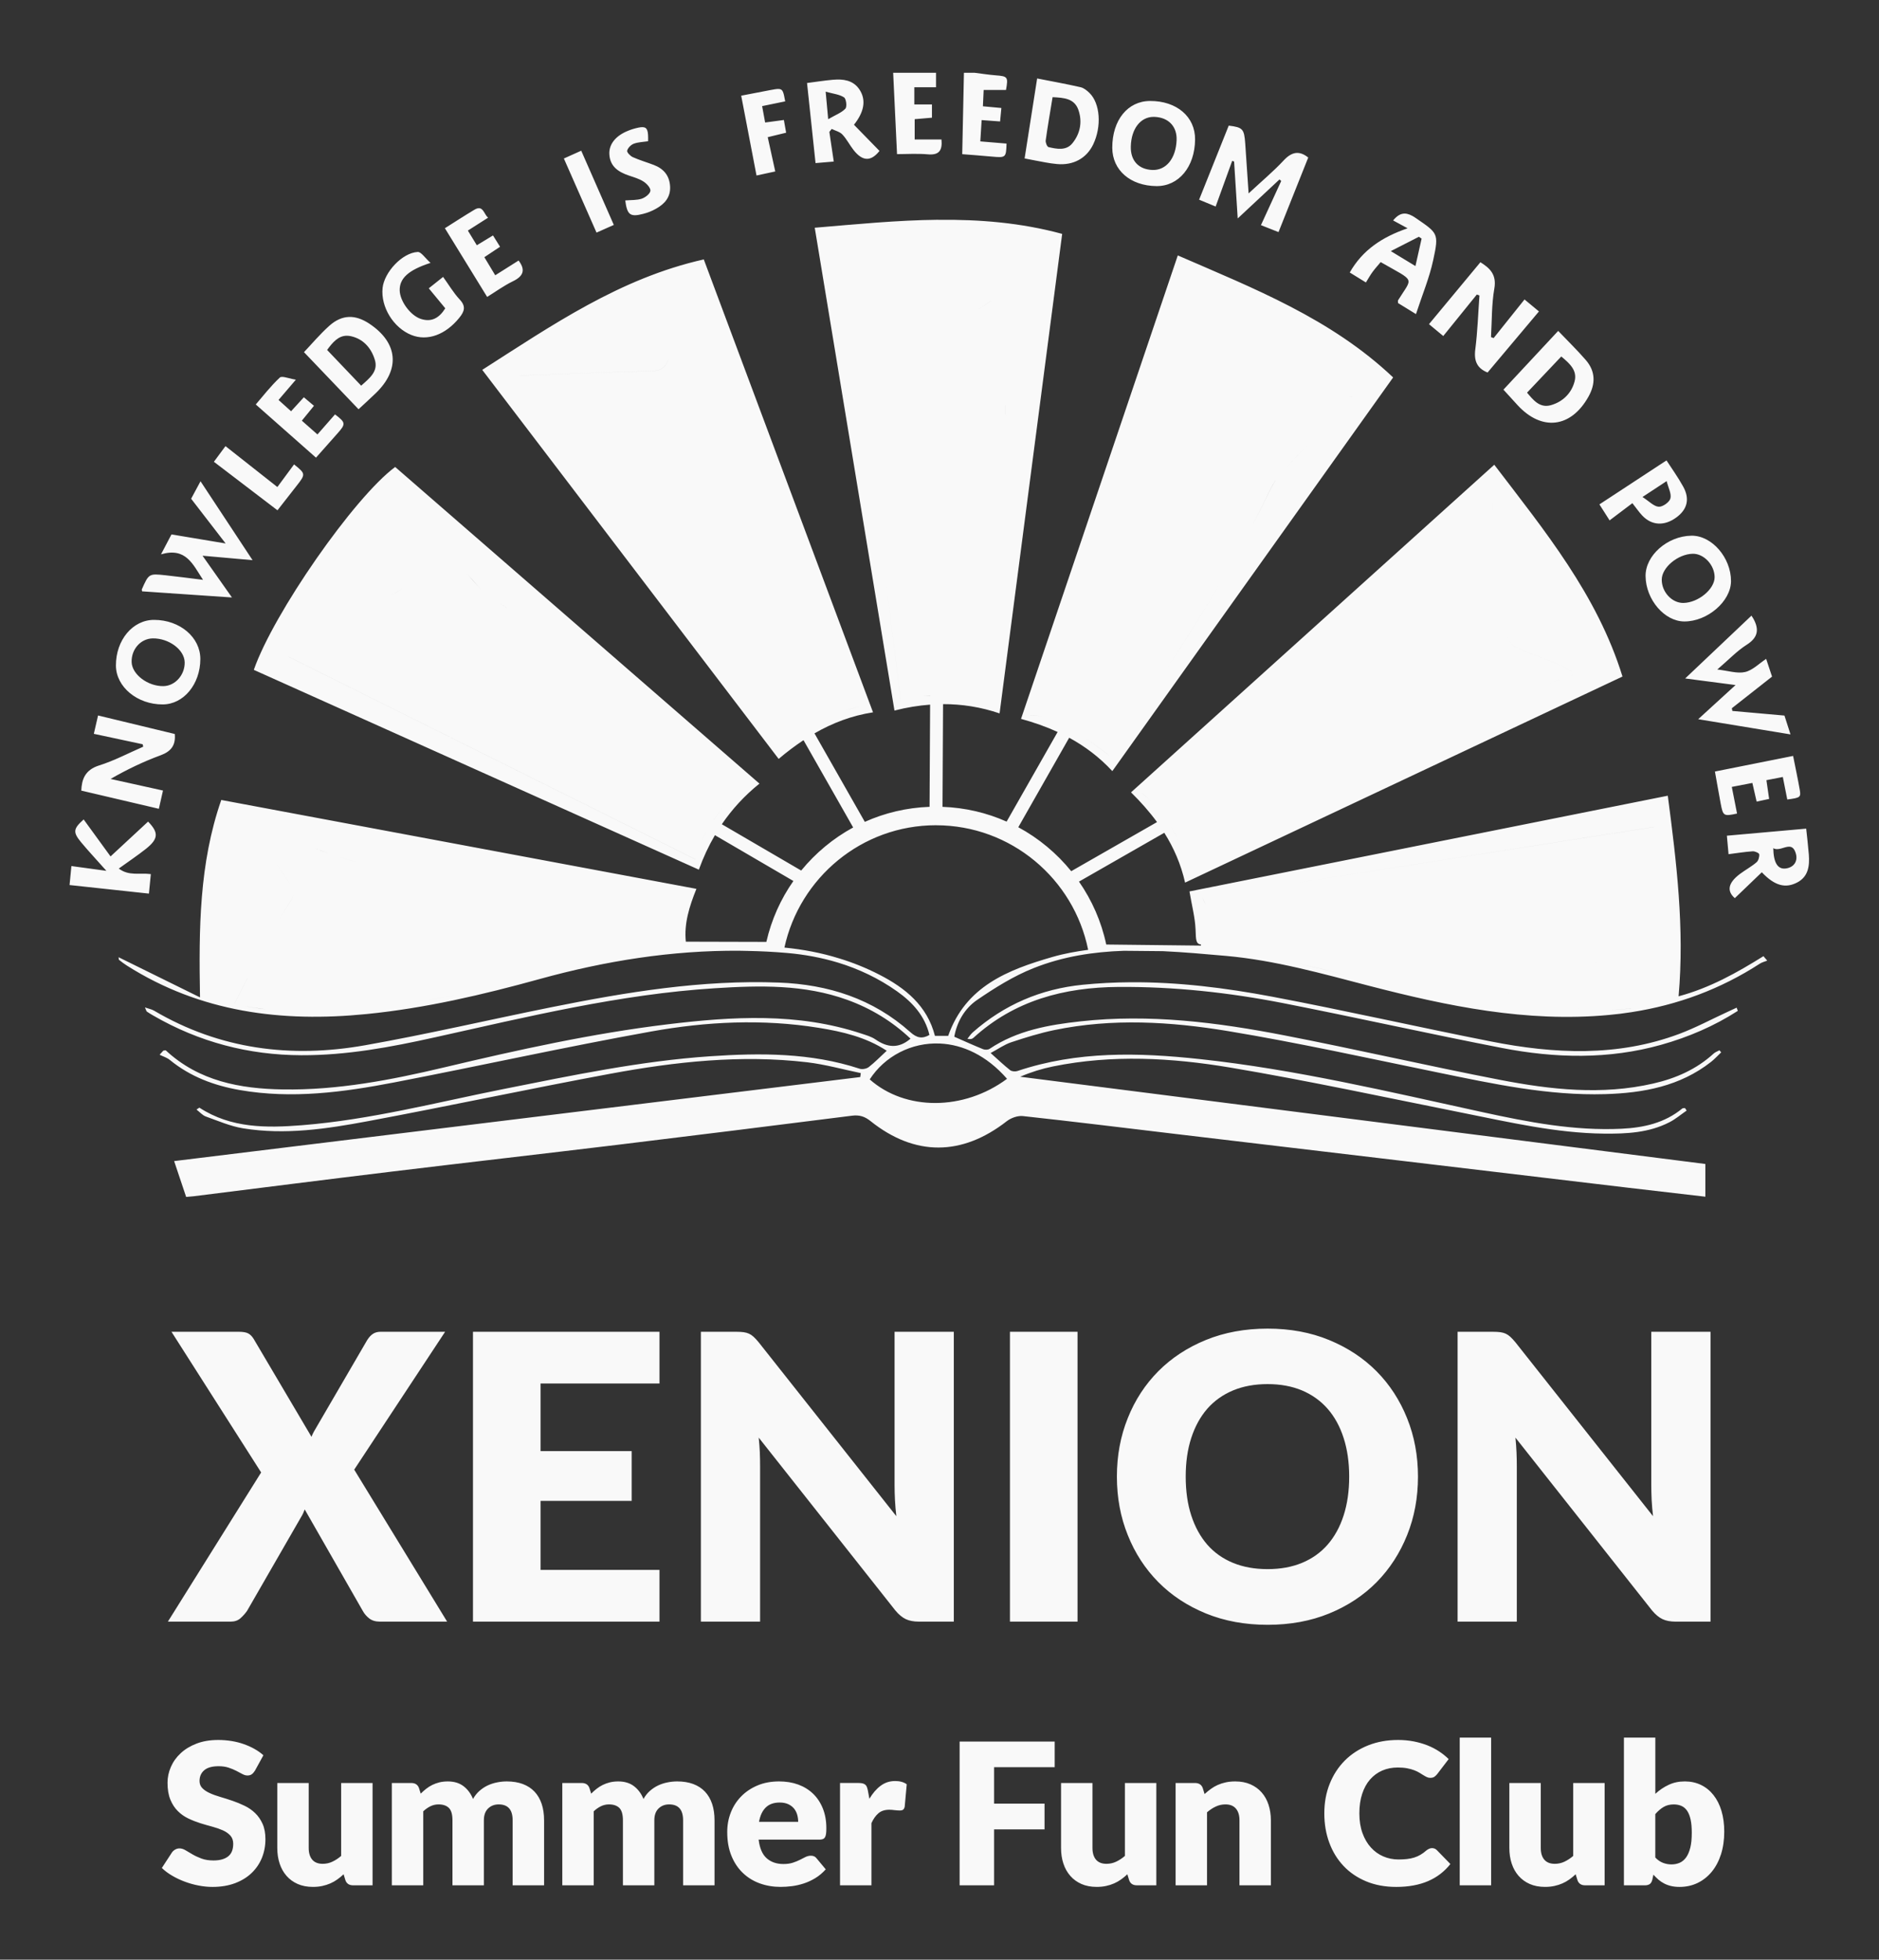 <?xml version="1.0" encoding="UTF-8" standalone="no"?>
<!-- Created with Inkscape (http://www.inkscape.org/) -->

<svg
   width="87.363mm"
   height="91.086mm"
   viewBox="0 0 87.363 91.086"
   version="1.1"
   id="svg1"
   inkscape:version="1.3.2 (091e20e, 2023-11-25)"
   sodipodi:docname="logo_white_summer_fun_club.svg"
   xmlns:inkscape="http://www.inkscape.org/namespaces/inkscape"
   xmlns:sodipodi="http://sodipodi.sourceforge.net/DTD/sodipodi-0.dtd"
   xmlns="http://www.w3.org/2000/svg"
   xmlns:svg="http://www.w3.org/2000/svg">
  <rect x="0" y="0" width="87.363" height="91.086" fill="#333333" stroke="none"/>
  <sodipodi:namedview
     id="namedview1"
     pagecolor="#ffffff"
     bordercolor="#000000"
     borderopacity="0.25"
     inkscape:showpageshadow="2"
     inkscape:pageopacity="0.0"
     inkscape:pagecheckerboard="0"
     inkscape:deskcolor="#d1d1d1"
     inkscape:document-units="mm"
     inkscape:zoom="0.72248176"
     inkscape:cx="181.31946"
     inkscape:cy="399.31804"
     inkscape:window-width="1920"
     inkscape:window-height="1008"
     inkscape:window-x="0"
     inkscape:window-y="0"
     inkscape:window-maximized="1"
     inkscape:current-layer="layer1" />
  <defs
     id="defs1">
    <clipPath
       clipPathUnits="userSpaceOnUse"
       id="clipPath4737">
      <path
         d="M 0,595.276 H 841.89 V 0 H 0 Z"
         transform="translate(-546.584,-165.338)"
         id="path4737" />
    </clipPath>
    <clipPath
       clipPathUnits="userSpaceOnUse"
       id="clipPath4739">
      <path
         d="M 0,595.276 H 841.89 V 0 H 0 Z"
         transform="translate(-547.115,-168.375)"
         id="path4739" />
    </clipPath>
    <clipPath
       clipPathUnits="userSpaceOnUse"
       id="clipPath4741">
      <path
         d="M 0,595.276 H 841.89 V 0 H 0 Z"
         transform="translate(-546.526,-171.226)"
         id="path4741" />
    </clipPath>
    <clipPath
       clipPathUnits="userSpaceOnUse"
       id="clipPath4743">
      <path
         d="M 0,595.276 H 841.89 V 0 H 0 Z"
         transform="translate(-545.717,-161.959)"
         id="path4743" />
    </clipPath>
    <clipPath
       clipPathUnits="userSpaceOnUse"
       id="clipPath4745">
      <path
         d="M 0,595.276 H 841.89 V 0 H 0 Z"
         transform="translate(-544.686,-159.978)"
         id="path4745" />
    </clipPath>
    <clipPath
       clipPathUnits="userSpaceOnUse"
       id="clipPath4747">
      <path
         d="M 0,595.276 H 841.89 V 0 H 0 Z"
         transform="translate(-542.638,-175.562)"
         id="path4747" />
    </clipPath>
    <clipPath
       clipPathUnits="userSpaceOnUse"
       id="clipPath4749">
      <path
         d="M 0,595.276 H 841.89 V 0 H 0 Z"
         transform="translate(-511.291,-157.215)"
         id="path4749" />
    </clipPath>
    <clipPath
       clipPathUnits="userSpaceOnUse"
       id="clipPath4751">
      <path
         d="M 0,595.276 H 841.89 V 0 H 0 Z"
         transform="translate(-542.133,-179.585)"
         id="path4751" />
    </clipPath>
    <clipPath
       clipPathUnits="userSpaceOnUse"
       id="clipPath4753">
      <path
         d="M 0,595.276 H 841.89 V 0 H 0 Z"
         transform="translate(-533.777,-160.325)"
         id="path4753" />
    </clipPath>
    <clipPath
       clipPathUnits="userSpaceOnUse"
       id="clipPath4755">
      <path
         d="M 0,595.276 H 841.89 V 0 H 0 Z"
         transform="translate(-538.444,-184.105)"
         id="path4755" />
    </clipPath>
    <clipPath
       clipPathUnits="userSpaceOnUse"
       id="clipPath4757">
      <path
         d="M 0,595.276 H 841.89 V 0 H 0 Z"
         transform="translate(-538.6,-159.927)"
         id="path4757" />
    </clipPath>
    <clipPath
       clipPathUnits="userSpaceOnUse"
       id="clipPath4759">
      <path
         d="M 0,595.276 H 841.89 V 0 H 0 Z"
         transform="translate(-538.35,-172.925)"
         id="path4759" />
    </clipPath>
    <clipPath
       clipPathUnits="userSpaceOnUse"
       id="clipPath4761">
      <path
         d="M 0,595.276 H 841.89 V 0 H 0 Z"
         transform="translate(-538.343,-172.764)"
         id="path4761" />
    </clipPath>
    <clipPath
       clipPathUnits="userSpaceOnUse"
       id="clipPath4763">
      <path
         d="M 0,595.276 H 841.89 V 0 H 0 Z"
         transform="translate(-536.513,-187.251)"
         id="path4763" />
    </clipPath>
    <clipPath
       clipPathUnits="userSpaceOnUse"
       id="clipPath4765">
      <path
         d="M 0,595.276 H 841.89 V 0 H 0 Z"
         transform="translate(-532.551,-189.594)"
         id="path4765" />
    </clipPath>
    <clipPath
       clipPathUnits="userSpaceOnUse"
       id="clipPath4767">
      <path
         d="M 0,595.276 H 841.89 V 0 H 0 Z"
         transform="translate(-529.869,-183.519)"
         id="path4767" />
    </clipPath>
    <clipPath
       clipPathUnits="userSpaceOnUse"
       id="clipPath4769">
      <path
         d="M 0,595.276 H 841.89 V 0 H 0 Z"
         transform="translate(-527.233,-192.605)"
         id="path4769" />
    </clipPath>
    <clipPath
       clipPathUnits="userSpaceOnUse"
       id="clipPath4771">
      <path
         d="M 0,595.276 H 841.89 V 0 H 0 Z"
         transform="translate(-529.389,-182.899)"
         id="path4771" />
    </clipPath>
    <clipPath
       clipPathUnits="userSpaceOnUse"
       id="clipPath4773">
      <path
         d="M 0,595.276 H 841.89 V 0 H 0 Z"
         transform="translate(-524.417,-163.401)"
         id="path4773" />
    </clipPath>
    <clipPath
       clipPathUnits="userSpaceOnUse"
       id="clipPath4775">
      <path
         d="M 0,595.276 H 841.89 V 0 H 0 Z"
         transform="translate(-523.11,-193.381)"
         id="path4775" />
    </clipPath>
    <clipPath
       clipPathUnits="userSpaceOnUse"
       id="clipPath4777">
      <path
         d="M 0,595.276 H 841.89 V 0 H 0 Z"
         transform="translate(-519.098,-193.27)"
         id="path4777" />
    </clipPath>
    <clipPath
       clipPathUnits="userSpaceOnUse"
       id="clipPath4779">
      <path
         d="M 0,595.276 H 841.89 V 0 H 0 Z"
         transform="translate(-517.536,-188.262)"
         id="path4779" />
    </clipPath>
    <clipPath
       clipPathUnits="userSpaceOnUse"
       id="clipPath4781">
      <path
         d="M 0,595.276 H 841.89 V 0 H 0 Z"
         transform="translate(-517.634,-188.2)"
         id="path4781" />
    </clipPath>
    <clipPath
       clipPathUnits="userSpaceOnUse"
       id="clipPath4783">
      <path
         d="M 0,595.276 H 841.89 V 0 H 0 Z"
         transform="translate(-516.143,-195.881)"
         id="path4783" />
    </clipPath>
    <clipPath
       clipPathUnits="userSpaceOnUse"
       id="clipPath4785">
      <path
         d="M 0,595.276 H 841.89 V 0 H 0 Z"
         transform="translate(-514.054,-193.411)"
         id="path4785" />
    </clipPath>
    <clipPath
       clipPathUnits="userSpaceOnUse"
       id="clipPath4787">
      <path
         d="M 0,595.276 H 841.89 V 0 H 0 Z"
         transform="translate(-510.351,-194.599)"
         id="path4787" />
    </clipPath>
    <clipPath
       clipPathUnits="userSpaceOnUse"
       id="clipPath4789">
      <path
         d="M 0,595.276 H 841.89 V 0 H 0 Z"
         transform="translate(-503.789,-162.484)"
         id="path4789" />
    </clipPath>
    <clipPath
       clipPathUnits="userSpaceOnUse"
       id="clipPath4791">
      <path
         d="M 0,595.276 H 841.89 V 0 H 0 Z"
         transform="translate(-507.853,-169.964)"
         id="path4791" />
    </clipPath>
    <clipPath
       clipPathUnits="userSpaceOnUse"
       id="clipPath4793">
      <path
         d="M 0,595.276 H 841.89 V 0 H 0 Z"
         transform="translate(-510.882,-171.57)"
         id="path4793" />
    </clipPath>
    <clipPath
       clipPathUnits="userSpaceOnUse"
       id="clipPath4795">
      <path
         d="M 0,595.276 H 841.89 V 0 H 0 Z"
         transform="translate(-507.983,-194.163)"
         id="path4795" />
    </clipPath>
    <clipPath
       clipPathUnits="userSpaceOnUse"
       id="clipPath4797">
      <path
         d="M 0,595.276 H 841.89 V 0 H 0 Z"
         transform="translate(-506.393,-168.555)"
         id="path4797" />
    </clipPath>
    <clipPath
       clipPathUnits="userSpaceOnUse"
       id="clipPath4799">
      <path
         d="M 0,595.276 H 841.89 V 0 H 0 Z"
         transform="translate(-506.414,-168.513)"
         id="path4799" />
    </clipPath>
    <clipPath
       clipPathUnits="userSpaceOnUse"
       id="clipPath4801">
      <path
         d="M 0,595.276 H 841.89 V 0 H 0 Z"
         transform="translate(-504.072,-164.175)"
         id="path4801" />
    </clipPath>
    <clipPath
       clipPathUnits="userSpaceOnUse"
       id="clipPath4803">
      <path
         d="M 0,595.276 H 841.89 V 0 H 0 Z"
         transform="translate(-503.599,-191.601)"
         id="path4803" />
    </clipPath>
    <clipPath
       clipPathUnits="userSpaceOnUse"
       id="clipPath4805">
      <path
         d="M 0,595.276 H 841.89 V 0 H 0 Z"
         transform="translate(-501.431,-190.123)"
         id="path4805" />
    </clipPath>
    <clipPath
       clipPathUnits="userSpaceOnUse"
       id="clipPath4807">
      <path
         d="M 0,595.276 H 841.89 V 0 H 0 Z"
         transform="translate(-497.763,-188.752)"
         id="path4807" />
    </clipPath>
    <clipPath
       clipPathUnits="userSpaceOnUse"
       id="clipPath4809">
      <path
         d="M 0,595.276 H 841.89 V 0 H 0 Z"
         transform="translate(-495.497,-187.248)"
         id="path4809" />
    </clipPath>
    <clipPath
       clipPathUnits="userSpaceOnUse"
       id="clipPath4811">
      <path
         d="M 0,595.276 H 841.89 V 0 H 0 Z"
         transform="translate(-491.7,-183.93)"
         id="path4811" />
    </clipPath>
    <clipPath
       clipPathUnits="userSpaceOnUse"
       id="clipPath4813">
      <path
         d="M 0,595.276 H 841.89 V 0 H 0 Z"
         transform="translate(-490.693,-182.825)"
         id="path4813" />
    </clipPath>
    <clipPath
       clipPathUnits="userSpaceOnUse"
       id="clipPath4815">
      <path
         d="M 0,595.276 H 841.89 V 0 H 0 Z"
         transform="translate(-489.116,-180.9)"
         id="path4815" />
    </clipPath>
    <clipPath
       clipPathUnits="userSpaceOnUse"
       id="clipPath4817">
      <path
         d="M 0,595.276 H 841.89 V 0 H 0 Z"
         transform="translate(-487.516,-177.21)"
         id="path4817" />
    </clipPath>
    <clipPath
       clipPathUnits="userSpaceOnUse"
       id="clipPath4819">
      <path
         d="M 0,595.276 H 841.89 V 0 H 0 Z"
         transform="translate(-484.091,-172.36)"
         id="path4819" />
    </clipPath>
    <clipPath
       clipPathUnits="userSpaceOnUse"
       id="clipPath4821">
      <path
         d="M 0,595.276 H 841.89 V 0 H 0 Z"
         transform="translate(-484.52,-170.517)"
         id="path4821" />
    </clipPath>
    <clipPath
       clipPathUnits="userSpaceOnUse"
       id="clipPath4823">
      <path
         d="M 0,595.276 H 841.89 V 0 H 0 Z"
         transform="translate(-483.493,-167.143)"
         id="path4823" />
    </clipPath>
    <clipPath
       clipPathUnits="userSpaceOnUse"
       id="clipPath4825">
      <path
         d="M 0,595.276 H 841.89 V 0 H 0 Z"
         transform="translate(-495.012,-136.335)"
         id="path4825" />
    </clipPath>
    <clipPath
       clipPathUnits="userSpaceOnUse"
       id="clipPath4827">
      <path
         d="M 0,595.276 H 841.89 V 0 H 0 Z"
         transform="translate(-498.612,-145.504)"
         id="path4827" />
    </clipPath>
    <clipPath
       clipPathUnits="userSpaceOnUse"
       id="clipPath4829">
      <path
         d="M 0,595.276 H 841.89 V 0 H 0 Z"
         transform="translate(-514.53,-147.496)"
         id="path4829" />
    </clipPath>
    <clipPath
       clipPathUnits="userSpaceOnUse"
       id="clipPath4831">
      <path
         d="M 0,595.276 H 841.89 V 0 H 0 Z"
         id="path4831" />
    </clipPath>
    <clipPath
       clipPathUnits="userSpaceOnUse"
       id="clipPath4833">
      <path
         d="M 0,595.276 H 841.89 V 0 H 0 Z"
         transform="translate(-529.76,-141.919)"
         id="path4833" />
    </clipPath>
    <clipPath
       clipPathUnits="userSpaceOnUse"
       id="clipPath4835">
      <path
         d="M 0,595.276 H 841.89 V 0 H 0 Z"
         transform="translate(-543.679,-147.496)"
         id="path4835" />
    </clipPath>
    <clipPath
       clipPathUnits="userSpaceOnUse"
       id="clipPath4837">
      <path
         d="M 0,595.276 H 841.89 V 0 H 0 Z"
         transform="translate(-487.607,-130.591)"
         id="path4837" />
    </clipPath>
    <clipPath
       clipPathUnits="userSpaceOnUse"
       id="clipPath4839">
      <path
         d="M 0,595.276 H 841.89 V 0 H 0 Z"
         transform="translate(-492.14,-130.12)"
         id="path4839" />
    </clipPath>
    <clipPath
       clipPathUnits="userSpaceOnUse"
       id="clipPath4841">
      <path
         d="M 0,595.276 H 841.89 V 0 H 0 Z"
         transform="translate(-492.883,-126.179)"
         id="path4841" />
    </clipPath>
    <clipPath
       clipPathUnits="userSpaceOnUse"
       id="clipPath4843">
      <path
         d="M 0,595.276 H 841.89 V 0 H 0 Z"
         transform="translate(-499.449,-126.179)"
         id="path4843" />
    </clipPath>
    <clipPath
       clipPathUnits="userSpaceOnUse"
       id="clipPath4845">
      <path
         d="M 0,595.276 H 841.89 V 0 H 0 Z"
         transform="translate(-508.535,-128.623)"
         id="path4845" />
    </clipPath>
    <clipPath
       clipPathUnits="userSpaceOnUse"
       id="clipPath4847">
      <path
         d="M 0,595.276 H 841.89 V 0 H 0 Z"
         transform="translate(-511.279,-129.512)"
         id="path4847" />
    </clipPath>
    <clipPath
       clipPathUnits="userSpaceOnUse"
       id="clipPath4849">
      <path
         d="M 0,595.276 H 841.89 V 0 H 0 Z"
         transform="translate(-516.081,-130.728)"
         id="path4849" />
    </clipPath>
    <clipPath
       clipPathUnits="userSpaceOnUse"
       id="clipPath4851">
      <path
         d="M 0,595.276 H 841.89 V 0 H 0 Z"
         transform="translate(-522.332,-130.12)"
         id="path4851" />
    </clipPath>
    <clipPath
       clipPathUnits="userSpaceOnUse"
       id="clipPath4853">
      <path
         d="M 0,595.276 H 841.89 V 0 H 0 Z"
         transform="translate(-524.19,-129.695)"
         id="path4853" />
    </clipPath>
    <clipPath
       clipPathUnits="userSpaceOnUse"
       id="clipPath4855">
      <path
         d="M 0,595.276 H 841.89 V 0 H 0 Z"
         transform="translate(-532.952,-127.612)"
         id="path4855" />
    </clipPath>
    <clipPath
       clipPathUnits="userSpaceOnUse"
       id="clipPath4857">
      <path
         d="M 0,595.276 H 841.89 V 0 H 0 Z"
         id="path4857" />
    </clipPath>
    <clipPath
       clipPathUnits="userSpaceOnUse"
       id="clipPath4859">
      <path
         d="M 0,595.276 H 841.89 V 0 H 0 Z"
         transform="translate(-539.6,-130.12)"
         id="path4859" />
    </clipPath>
    <clipPath
       clipPathUnits="userSpaceOnUse"
       id="clipPath4861">
      <path
         d="M 0,595.276 H 841.89 V 0 H 0 Z"
         transform="translate(-541.553,-127.251)"
         id="path4861" />
    </clipPath>
    <clipPath
       clipPathUnits="userSpaceOnUse"
       id="clipPath4863">
      <path
         d="M 0,595.276 H 841.89 V 0 H 0 Z"
         transform="translate(-503.243,-162.521)"
         id="path4863" />
    </clipPath>
  </defs>
  <g
     inkscape:label="Layer 1"
     inkscape:groupmode="layer"
     id="layer1"
     transform="translate(-57.019,-42.919)">
    <path
       id="path4736"
       clip-path="url(#clipPath4737)"
       style="fill:#f9f9f9;fill-opacity:1;fill-rule:nonzero;stroke:none"
       d="m -31.664,30.641 c -0.021,-1.035 -0.043,-2.07 -0.066,-3.134 0.331,-0.026 0.741,-0.056 1.15,-0.094 0.529,-0.047 0.54,-0.038 0.557,0.502 -0.324,0.027 -0.647,0.054 -1.01,0.084 0.019,0.288 0.034,0.54 0.051,0.82 0.259,-0.02 0.472,-0.035 0.711,-0.052 0.018,0.186 0.032,0.344 0.049,0.518 -0.25,0.023 -0.464,0.043 -0.711,0.066 0.011,0.233 0.019,0.429 0.029,0.628 h 0.86 c 0.091,0.5 0.068,0.529 -0.396,0.564 -0.271,0.021 -0.54,0.065 -0.811,0.098 z m -2.726,-3.24e-4 c 0.049,-1.036 0.098,-2.072 0.149,-3.132 0.369,0 0.78,0.028 1.188,-0.008 0.434,-0.039 0.565,0.153 0.524,0.572 h -1.032 v 0.782 c 0.229,0.02 0.443,0.038 0.665,0.057 v 0.51 h -0.679 v 0.662 h 0.836 v 0.557 z m 5.546,-0.218 c -0.167,-1.067 -0.323,-2.054 -0.483,-3.08 0.236,-0.045 0.518,-0.102 0.802,-0.153 0.148,-0.027 0.298,-0.05 0.449,-0.063 0.626,-0.057 1.134,0.221 1.391,0.755 0.331,0.691 0.272,1.578 -0.144,1.984 -0.096,0.093 -0.217,0.192 -0.341,0.22 -0.567,0.129 -1.139,0.232 -1.674,0.337 z m -7.709,-0.041 c -0.053,-0.001 -0.106,-0.004 -0.16,-0.009 -0.339,-0.03 -0.677,-0.085 -0.995,-0.125 0.112,-1.051 0.217,-2.043 0.328,-3.084 0.225,0.019 0.474,0.04 0.702,0.059 -0.063,0.418 -0.116,0.78 -0.17,1.142 0.03,0.038 0.06,0.077 0.091,0.114 0.139,-0.069 0.31,-0.107 0.41,-0.213 0.168,-0.178 0.28,-0.407 0.433,-0.601 0.353,-0.449 0.676,-0.438 0.997,-0.032 -0.334,0.342 -0.662,0.679 -0.983,1.007 0.384,0.483 0.459,0.911 0.256,1.283 -0.206,0.374 -0.541,0.466 -0.909,0.459 z m -2.249,-0.363 c -0.076,0.003 -0.182,-0.017 -0.336,-0.046 -0.375,-0.07 -0.75,-0.144 -1.106,-0.213 0.202,-1.047 0.393,-2.047 0.59,-3.074 0.232,0.05 0.494,0.106 0.722,0.156 -0.101,0.454 -0.192,0.876 -0.29,1.32 0.261,0.063 0.468,0.114 0.709,0.172 -0.03,0.169 -0.057,0.322 -0.087,0.49 -0.263,-0.035 -0.484,-0.065 -0.722,-0.097 -0.042,0.232 -0.076,0.416 -0.116,0.631 0.315,0.064 0.603,0.124 0.889,0.183 -0.066,0.36 -0.087,0.472 -0.253,0.478 z m 1.812,-0.105 c 0.289,-0.081 0.53,-0.103 0.707,-0.219 0.085,-0.056 0.121,-0.36 0.052,-0.435 -0.146,-0.157 -0.374,-0.238 -0.662,-0.406 -0.039,0.424 -0.062,0.677 -0.097,1.06 z m 8.741,-0.211 c 0.436,-0.022 0.84,-0.047 0.994,-0.491 0.159,-0.456 0.072,-0.91 -0.229,-1.282 -0.238,-0.296 -0.599,-0.226 -0.921,-0.15 -0.056,0.013 -0.121,0.175 -0.109,0.259 0.075,0.542 0.17,1.081 0.265,1.664 z m 3.758,-0.147 c -0.866,-0.001 -1.461,-0.739 -1.459,-1.803 0.004,-0.864 0.698,-1.465 1.704,-1.475 0.856,-0.007 1.476,0.74 1.486,1.792 0.009,0.876 -0.704,1.489 -1.731,1.486 z m 0.123,-0.612 c 0.016,2.48e-4 0.032,3.9e-5 0.049,-6.49e-4 0.539,-0.022 0.87,-0.374 0.847,-0.902 -0.031,-0.701 -0.401,-1.157 -0.926,-1.142 -0.537,0.017 -0.852,0.359 -0.838,0.905 0.018,0.678 0.368,1.132 0.868,1.14 z m 2.904,-0.337 c -0.382,-0.952 -0.756,-1.889 -1.141,-2.852 0.187,-0.077 0.412,-0.171 0.637,-0.264 0.218,0.601 0.428,1.179 0.637,1.758 0.024,-0.008 0.049,-0.017 0.074,-0.025 0.045,-0.701 0.088,-1.401 0.139,-2.192 0.587,0.548 1.098,1.025 1.609,1.502 0.022,-0.02 0.045,-0.039 0.067,-0.059 -0.256,-0.558 -0.512,-1.115 -0.781,-1.701 0.229,-0.091 0.479,-0.189 0.677,-0.267 0.392,0.983 0.77,1.93 1.145,2.871 -0.347,0.278 -0.636,0.222 -0.948,-0.113 -0.396,-0.425 -0.847,-0.8 -1.349,-1.268 -0.048,0.715 -0.087,1.315 -0.13,1.916 -0.04,0.571 -0.096,0.627 -0.636,0.694 z m -22.576,-0.059 c -0.086,0.003 -0.205,-0.023 -0.368,-0.07 -0.065,-0.018 -0.13,-0.044 -0.193,-0.069 -0.473,-0.188 -0.742,-0.516 -0.722,-0.903 0.025,-0.475 0.348,-0.684 0.75,-0.821 0.195,-0.066 0.402,-0.124 0.569,-0.234 0.123,-0.079 0.278,-0.249 0.262,-0.357 -0.018,-0.118 -0.198,-0.255 -0.335,-0.302 -0.189,-0.061 -0.403,-0.047 -0.634,-0.066 0.074,-0.56 0.191,-0.648 0.692,-0.517 0.171,0.043 0.342,0.111 0.495,0.198 0.331,0.185 0.562,0.442 0.541,0.854 -0.021,0.42 -0.248,0.687 -0.629,0.832 -0.269,0.103 -0.549,0.183 -0.81,0.301 -0.096,0.044 -0.233,0.188 -0.215,0.249 0.028,0.107 0.147,0.227 0.256,0.267 0.173,0.064 0.368,0.067 0.551,0.095 0.009,0.388 -0.021,0.536 -0.211,0.543 z m -2.366,-0.907 c -0.207,-0.093 -0.465,-0.209 -0.669,-0.3 0.421,-0.956 0.828,-1.881 1.258,-2.854 0.208,0.093 0.456,0.203 0.666,0.296 -0.419,0.956 -0.831,1.892 -1.255,2.858 z m -3.938,-2.214 c -0.049,9.83e-4 -0.108,-0.017 -0.182,-0.062 -0.397,-0.237 -0.783,-0.49 -1.132,-0.709 0.556,-0.904 1.091,-1.773 1.628,-2.646 0.315,0.194 0.639,0.432 0.994,0.604 0.404,0.196 0.492,0.435 0.217,0.798 -0.289,-0.183 -0.585,-0.369 -0.9,-0.568 -0.154,0.253 -0.285,0.47 -0.419,0.696 0.224,0.15 0.405,0.269 0.605,0.402 -0.095,0.152 -0.18,0.286 -0.272,0.436 -0.22,-0.133 -0.412,-0.249 -0.623,-0.378 -0.129,0.211 -0.234,0.382 -0.345,0.565 0.277,0.177 0.517,0.329 0.778,0.496 -0.134,0.117 -0.175,0.363 -0.349,0.366 z m 35.66,-0.207 c -0.159,0.002 -0.3,-0.085 -0.448,-0.264 0.164,-0.088 0.329,-0.178 0.558,-0.303 -0.977,-0.335 -1.733,-0.833 -2.228,-1.702 0.232,-0.143 0.425,-0.262 0.622,-0.384 0.097,0.158 0.172,0.29 0.261,0.412 0.097,0.131 0.207,0.251 0.308,0.372 1.36,-0.779 1.238,-0.553 0.671,-1.469 -0.013,-0.018 -0.002,-0.05 -0.002,-0.108 0.186,-0.115 0.389,-0.24 0.691,-0.425 0.24,0.737 0.519,1.4 0.666,2.089 0.226,1.039 0.172,1.025 -0.685,1.618 -0.156,0.107 -0.29,0.162 -0.414,0.164 z M -32.654,24.981 c -1.587,-0.016 -3.171,-0.174 -4.757,-0.307 1.03,-6.232 2.05,-12.405 3.071,-18.593 0.466,0.12 0.922,0.194 1.373,0.228 l -0.021,-3.935 c -0.886,-0.033 -1.728,-0.235 -2.494,-0.579 l -1.939,3.408 c 0.693,0.4 1.431,0.682 2.255,0.81 -2.183,5.838 -4.344,11.622 -6.519,17.441 -3.227,-0.724 -5.844,-2.534 -8.534,-4.253 3.822,-5.016 7.622,-10 11.418,-14.982 0.312,0.266 0.631,0.505 0.957,0.722 l 1.913,-3.362 c -0.77,-0.419 -1.45,-0.985 -2.002,-1.659 l -3.057,1.783 c 0.396,0.581 0.873,1.1 1.449,1.565 -4.697,4.082 -9.369,8.141 -14.032,12.193 -1.582,-1.168 -4.692,-5.642 -5.445,-7.813 5.711,-2.563 11.425,-5.128 17.143,-7.694 0.172,0.476 0.378,0.916 0.619,1.328 l 3.023,-1.764 C -38.722,-1.178 -39.079,-1.971 -39.275,-2.827 l -3.101,0.008 c -0.074,0.701 0.137,1.363 0.407,2.034 -6.12,1.144 -12.203,2.283 -18.303,3.423 -0.855,-2.458 -0.864,-4.967 -0.819,-7.602 -1.083,0.533 -2.096,1.032 -3.137,1.546 0.009,-0.052 0.004,-0.091 0.02,-0.103 0.097,-0.077 0.194,-0.152 0.298,-0.217 2.841,-1.803 5.969,-2.195 9.238,-1.868 2.263,0.225 4.469,0.742 6.657,1.346 2.533,0.7 5.101,1.111 7.708,1.091 0.126,-0.002 0.187,-0.004 0.304,-0.006 0.51,-0.01 1.02,-0.035 1.533,-0.08 0.665,-0.058 1.315,-0.177 1.944,-0.367 v 3.244e-4 c 0.807,-0.245 1.578,-0.608 2.29,-1.113 0.592,-0.42 1.068,-0.942 1.243,-1.677 -0.288,-0.164 -0.496,-0.108 -0.737,0.109 -1.439,1.287 -3.164,1.837 -5.064,1.908 -2.966,0.112 -5.868,-0.367 -8.757,-0.948 -2.396,-0.482 -4.778,-1.04 -7.184,-1.466 -2.848,-0.505 -5.591,-0.16 -8.127,1.333 -0.087,0.051 -0.193,0.07 -0.35,0.124 0.051,-0.113 0.056,-0.148 0.074,-0.16 0.079,-0.055 0.161,-0.103 0.245,-0.152 1.766,-1.022 3.674,-1.523 5.708,-1.529 1.743,-0.006 3.448,0.312 5.14,0.689 3.568,0.792 7.124,1.66 10.788,1.891 1.719,0.109 3.441,0.153 5.101,-0.448 0.922,-0.333 1.736,-0.835 2.435,-1.494 -0.465,-0.398 -0.903,-0.339 -1.353,-0.028 -0.156,0.107 -0.35,0.161 -0.531,0.221 -2.459,0.816 -4.973,0.662 -7.481,0.359 -2.908,-0.352 -5.765,-0.985 -8.613,-1.661 -2.036,-0.483 -4.093,-0.879 -6.198,-0.846 -1.653,0.026 -3.233,0.319 -4.509,1.501 -0.017,0.016 -0.067,-0.005 -0.101,-0.009 -0.047,-0.051 -0.093,-0.104 -0.14,-0.156 0.133,-0.066 0.285,-0.11 0.396,-0.202 0.789,-0.645 1.705,-0.985 2.695,-1.158 2.004,-0.349 3.982,-0.084 5.945,0.294 3.302,0.637 6.588,1.366 9.898,1.961 2.131,0.383 4.295,0.49 6.453,0.142 0.915,-0.147 1.818,-0.357 2.622,-0.883 -0.244,-0.226 -0.455,-0.444 -0.691,-0.628 -0.086,-0.067 -0.25,-0.097 -0.354,-0.064 -1.883,0.618 -3.825,0.611 -5.763,0.479 -2.68,-0.183 -5.306,-0.735 -7.935,-1.258 -2.586,-0.515 -5.144,-1.187 -7.784,-1.397 -1.368,-0.108 -2.729,-0.119 -3.946,0.674 -0.009,0.006 -0.04,-0.024 -0.115,-0.071 0.129,-0.1 0.23,-0.219 0.356,-0.266 0.474,-0.169 0.947,-0.377 1.44,-0.457 1.615,-0.262 3.216,-0.022 4.799,0.274 3.118,0.583 6.221,1.247 9.34,1.827 2.51,0.465 5.04,0.743 7.595,0.442 0.692,-0.083 1.373,-0.274 2.058,-0.416 -0.006,-0.051 -0.013,-0.101 -0.02,-0.152 -8.797,-1.077 -17.595,-2.154 -26.43,-3.236 0.161,-0.481 0.313,-0.932 0.463,-1.381 0.122,0.01 0.205,0.017 0.286,0.026 2.54,0.317 5.078,0.641 7.619,0.948 2.897,0.351 5.796,0.681 8.692,1.031 3.02,0.366 6.038,0.743 9.055,1.124 0.279,0.035 0.486,-0.027 0.71,-0.207 1.706,-1.365 3.523,-1.352 5.249,-0.005 0.164,0.127 0.422,0.219 0.623,0.197 1.955,-0.213 3.91,-0.454 5.863,-0.687 2.897,-0.343 5.796,-0.687 8.691,-1.031 2.926,-0.348 5.85,-0.697 8.774,-1.043 0.98,-0.116 1.959,-0.227 2.959,-0.344 v 1.26 c -8.812,1.122 -17.603,2.241 -26.393,3.36 0.42,0.181 0.84,0.31 1.268,0.397 2.275,0.462 4.562,0.335 6.818,-0.043 3.005,-0.506 5.986,-1.151 8.975,-1.748 1.792,-0.358 3.577,-0.776 5.418,-0.797 0.871,-0.009 1.738,0.03 2.533,0.44 0.235,0.12 0.441,0.298 0.66,0.448 -0.022,0.033 -0.042,0.064 -0.063,0.096 -0.035,-0.005 -0.08,0.003 -0.103,-0.015 -0.682,-0.561 -1.487,-0.74 -2.343,-0.781 -1.818,-0.087 -3.589,0.254 -5.35,0.638 -3.61,0.787 -7.207,1.648 -10.888,2.044 -2.366,0.256 -4.727,0.315 -7.03,-0.458 -0.084,-0.028 -0.217,-0.019 -0.282,0.032 -0.244,0.192 -0.47,0.409 -0.752,0.66 0.288,0.153 0.526,0.325 0.792,0.414 0.545,0.181 1.099,0.353 1.661,0.47 2.232,0.462 4.48,0.327 6.696,-0.04 2.707,-0.449 5.39,-1.042 8.081,-1.594 2.129,-0.437 4.255,-0.898 6.446,-0.833 1.464,0.044 2.875,0.302 4.071,1.239 0.14,0.11 0.263,0.245 0.394,0.369 -0.023,0.027 -0.044,0.053 -0.066,0.08 -0.074,-0.04 -0.16,-0.068 -0.22,-0.122 -0.667,-0.612 -1.464,-0.96 -2.336,-1.159 -1.979,-0.453 -3.948,-0.234 -5.898,0.143 -2.778,0.538 -5.535,1.176 -8.311,1.714 -2.585,0.503 -5.195,0.83 -7.836,0.54 -1.229,-0.134 -2.45,-0.347 -3.515,-1.06 -0.06,-0.04 -0.177,-0.043 -0.249,-0.013 -0.368,0.148 -0.729,0.313 -1.11,0.48 0.102,0.575 0.402,1.091 0.879,1.416 0.684,0.468 1.406,0.92 2.175,1.225 1.141,0.454 2.306,0.628 3.48,0.668 l 1.5,-0.014 c 0.812,-0.038 1.627,-0.111 2.44,-0.183 1.883,-0.169 3.696,-0.683 5.518,-1.155 3.017,-0.781 6.054,-1.412 9.205,-1.121 0.302,0.027 0.6,0.063 0.894,0.11 v 3.244e-4 c 1.766,0.274 3.417,0.88 4.941,1.868 0.084,0.054 0.188,0.078 0.283,0.116 -0.049,0.057 -0.097,0.114 -0.146,0.171 C -1.888,-4.015 -2.93,-4.6 -4.135,-4.923 -3.903,-2.297 -4.216,0.246 -4.551,2.802 -10.591,1.594 -16.578,0.395 -22.536,-0.796 c -0.147,-0.03 -0.293,-0.059 -0.44,-0.088 0.091,-0.544 0.214,-0.999 0.234,-1.46 0.015,-0.416 0.011,-0.558 0.211,-0.587 l -0.003,-0.039 -3.648,0.041 c -0.187,0.884 -0.551,1.704 -1.05,2.423 l 3.286,1.88 c 0.365,-0.579 0.641,-1.209 0.801,-1.919 5.647,2.66 11.234,5.291 16.849,7.936 -0.974,3.153 -3.007,5.622 -4.939,8.156 -4.695,-4.233 -9.342,-8.422 -13.992,-12.616 0.371,-0.365 0.707,-0.744 1.001,-1.145 l -3.305,-1.891 c -0.56,0.69 -1.252,1.268 -2.039,1.693 l 1.96,3.446 c 0.611,-0.332 1.166,-0.75 1.662,-1.285 3.618,5.07 7.216,10.11 10.817,15.16 -2.399,2.271 -5.366,3.425 -8.295,4.699 -2.027,-5.987 -4.033,-11.92 -6.039,-17.848 0.497,-0.135 0.966,-0.301 1.41,-0.504 l -1.965,-3.452 c -0.759,0.339 -1.593,0.537 -2.469,0.569 l 0.021,3.955 c 0.729,0.002 1.449,-0.111 2.177,-0.356 0.808,6.187 1.608,12.314 2.411,18.465 -1.596,0.433 -3.186,0.559 -4.773,0.542 z m 18.515,-0.655 c 0.035,-0.024 0.07,-0.047 0.105,-0.071 -0.074,-0.328 -0.148,-0.658 -0.238,-1.057 -0.322,0.195 -0.581,0.352 -0.949,0.576 0.421,0.214 0.75,0.384 1.082,0.552 z m -22.109,-0.495 c 8.7e-5,-4.3e-5 2.38e-4,-2.81e-4 3.25e-4,-3.24e-4 0.719,-5.811 1.437,-11.617 2.155,-17.416 h -3.25e-4 C -34.809,12.215 -35.527,18.021 -36.247,23.832 Z M -52.705,23.741 c -0.594,-0.03 -1.289,-0.779 -1.353,-1.387 -0.076,-0.73 0.418,-1.535 1.111,-1.811 0.62,-0.248 1.318,0.012 1.843,0.662 0.199,0.245 0.266,0.439 0.017,0.705 -0.24,0.257 -0.42,0.567 -0.64,0.87 -0.181,-0.144 -0.37,-0.295 -0.552,-0.439 0.229,-0.277 0.435,-0.527 0.636,-0.77 -0.24,-0.383 -0.535,-0.537 -0.933,-0.411 -0.406,0.126 -0.816,0.688 -0.823,1.103 -0.009,0.455 0.329,0.782 1.188,1.057 -0.214,0.19 -0.359,0.427 -0.494,0.421 z m 17.039,-0.197 c 1.066,-0.527 2.13,-1.052 3.196,-1.571 -1.066,0.519 -2.13,1.044 -3.196,1.571 z m 23.897,-0.198 c -0.668,-0.804 -1.32,-1.589 -1.981,-2.385 0.182,-0.151 0.386,-0.32 0.55,-0.457 0.456,0.565 0.875,1.081 1.293,1.598 0.034,-0.012 0.066,-0.024 0.101,-0.036 -0.051,-0.692 -0.072,-1.386 -0.16,-2.073 -0.06,-0.451 0.072,-0.734 0.473,-0.894 0.66,0.785 1.313,1.56 1.979,2.352 -0.187,0.153 -0.393,0.325 -0.556,0.461 -0.413,-0.516 -0.802,-1.001 -1.19,-1.488 -0.035,0.013 -0.067,0.026 -0.101,0.039 0.037,0.623 0.021,1.257 0.128,1.868 0.098,0.553 -0.188,0.795 -0.536,1.015 z m -11.032,-1.043 c 0.417,-0.577 0.842,-1.159 1.266,-1.743 -0.424,0.584 -0.848,1.166 -1.266,1.743 z m -7.823,-0.449 c -0.138,-0.096 -0.278,-0.191 -0.419,-0.283 -0.032,-0.021 -0.072,-0.038 -0.115,-0.052 0.043,0.013 0.082,0.031 0.114,0.052 0.141,0.092 0.281,0.187 0.419,0.283 z m -0.923,-0.332 c 0.033,-0.016 0.072,-0.026 0.115,-0.031 -0.043,0.005 -0.082,0.015 -0.115,0.031 z M -55.359,21.238 c -0.257,-0.011 -0.506,-0.121 -0.751,-0.34 -0.366,-0.327 -0.683,-0.708 -0.976,-1.015 0.683,-0.715 1.382,-1.445 2.102,-2.199 0.198,0.184 0.429,0.393 0.654,0.61 0.962,0.921 0.87,1.947 -0.235,2.683 -0.273,0.182 -0.537,0.272 -0.794,0.261 z m 46.586,-0.537 c -0.716,-0.768 -1.406,-1.508 -2.109,-2.262 0.123,-0.136 0.334,-0.368 0.546,-0.599 0.932,-1.01 2.054,-0.875 2.727,0.325 0.28,0.495 0.277,0.979 -0.101,1.415 -0.33,0.381 -0.694,0.734 -1.063,1.121 z m -46.654,-0.186 c 0.048,-5.09e-4 0.098,-0.006 0.151,-0.018 0.48,-0.107 0.784,-0.46 0.92,-0.911 0.136,-0.44 -0.193,-0.698 -0.527,-0.994 -0.454,0.475 -0.876,0.918 -1.312,1.376 0.214,0.292 0.433,0.551 0.768,0.547 z m 12.571,-0.517 c -0.073,-0.151 -0.145,-0.304 -0.213,-0.457 -0.137,-0.307 -0.323,-0.377 -0.638,-0.384 -1.709,-0.044 -3.417,-0.115 -5.076,-0.175 -1.36e-4,1.95e-4 -1.87e-4,4.53e-4 -3.24e-4,6.49e-4 1.659,0.059 3.367,0.131 5.076,0.175 0.315,0.007 0.501,0.077 0.638,0.384 0.069,0.153 0.14,0.305 0.213,0.456 z m 34.202,-0.282 c 0.326,-0.271 0.62,-0.535 0.515,-0.95 -0.117,-0.465 -0.456,-0.793 -0.91,-0.924 -0.444,-0.128 -0.695,0.214 -0.924,0.481 0.438,0.461 0.867,0.914 1.319,1.393 z m -49.269,-0.786 c -0.041,7.82e-4 -0.074,-0.006 -0.094,-0.026 -0.355,-0.331 -0.653,-0.722 -0.926,-1.036 0.796,-0.703 1.554,-1.372 2.32,-2.048 0.252,0.283 0.532,0.603 0.816,0.92 0.34,0.38 0.335,0.428 -0.083,0.746 -0.222,-0.253 -0.443,-0.506 -0.677,-0.772 -0.218,0.192 -0.399,0.352 -0.601,0.53 0.163,0.2 0.299,0.368 0.467,0.573 -0.142,0.12 -0.264,0.221 -0.39,0.328 -0.171,-0.186 -0.324,-0.354 -0.492,-0.538 -0.175,0.159 -0.317,0.285 -0.483,0.435 0.202,0.237 0.394,0.459 0.667,0.78 -0.198,0.031 -0.4,0.106 -0.524,0.108 z m 41.208,-0.75 -3.25e-4,-3.24e-4 c -0.22,-0.026 -0.413,-0.045 -0.619,-0.066 0.206,0.021 0.4,0.04 0.62,0.067 z m -13.361,-0.337 c 0.004,-0.114 0.01,-0.228 0.018,-0.34 0.002,-0.02 0.002,-0.041 0.003,-0.061 -0.001,0.02 -0.002,0.041 -0.004,0.061 -0.008,0.112 -0.014,0.226 -0.018,0.34 z m -17.271,-0.913 c 2.867,-4.095 5.74,-8.198 8.617,-12.304 0.046,0.048 0.095,0.093 0.143,0.139 -0.048,-0.046 -0.097,-0.091 -0.143,-0.139 -2.875,4.106 -5.749,8.21 -8.616,12.305 z m 17.34,-0.397 c 0.011,-0.345 0.017,-0.689 0.016,-1.033 7.9e-4,0.344 -0.004,0.688 -0.016,1.033 z m 11.688,-0.122 c -0.33,-0.336 -0.658,-0.674 -0.981,-1.016 0.323,0.343 0.651,0.68 0.981,1.016 z m -41.791,-0.147 c -0.133,-0.182 -0.303,-0.411 -0.446,-0.603 0.849,-0.645 1.65,-1.257 2.449,-1.868 0.225,0.288 0.477,0.613 0.732,0.936 0.358,0.454 0.357,0.472 -0.093,0.831 -0.207,-0.281 -0.413,-0.561 -0.643,-0.871 -0.694,0.548 -1.338,1.055 -1.999,1.575 z m 55.509,-0.55 c -0.873,-0.572 -1.707,-1.119 -2.584,-1.694 0.125,-0.196 0.264,-0.414 0.392,-0.615 0.304,0.229 0.584,0.441 0.878,0.662 0.147,-0.184 0.253,-0.343 0.384,-0.481 0.366,-0.382 0.846,-0.405 1.302,-0.074 0.427,0.308 0.536,0.714 0.273,1.19 -0.202,0.367 -0.45,0.709 -0.645,1.012 z M -19.666,14.941 c -0.086,-0.134 -0.162,-0.274 -0.23,-0.416 -0.215,-0.45 -0.439,-0.895 -0.67,-1.336 0.23,0.441 0.454,0.886 0.669,1.337 0.067,0.141 0.144,0.282 0.23,0.415 z m 15.071,-0.024 c 0.064,-0.26 0.193,-0.489 0.144,-0.67 -0.039,-0.144 -0.3,-0.328 -0.451,-0.317 -0.187,0.012 -0.361,0.206 -0.624,0.375 0.367,0.241 0.604,0.398 0.931,0.612 z m -56.476,-0.006 c -0.134,-0.248 -0.256,-0.475 -0.362,-0.673 0.434,-0.563 0.849,-1.099 1.329,-1.722 -0.758,0.126 -1.403,0.234 -2.086,0.348 -0.11,-0.21 -0.232,-0.442 -0.403,-0.767 0.96,0.281 1.222,-0.379 1.618,-0.982 -0.528,0.065 -0.988,0.126 -1.447,0.176 -0.638,0.068 -0.64,0.064 -0.909,-0.54 -0.008,-0.021 0.006,-0.052 0.01,-0.079 1.125,-0.077 2.25,-0.153 3.461,-0.236 -0.407,0.578 -0.751,1.065 -1.134,1.608 0.665,-0.058 1.253,-0.11 1.927,-0.171 -0.701,1.063 -1.345,2.038 -2.004,3.038 z m 49.744,-0.806 c 0.021,-0.185 0.044,-0.389 0.066,-0.58 -0.021,0.191 -0.045,0.394 -0.066,0.579 -1.311,-1.089 -2.627,-2.184 -3.94,-3.275 1.313,1.091 2.63,2.186 3.941,3.275 z m 7.688,-1.29 c -0.929,-0.013 -1.781,-0.764 -1.768,-1.562 0.012,-0.902 0.729,-1.738 1.491,-1.741 0.893,-0.004 1.796,0.775 1.8,1.551 0.003,0.907 -0.74,1.762 -1.523,1.752 z m 0.049,-0.696 c 0.429,0.008 0.841,-0.432 0.843,-0.901 0,-0.461 -0.626,-0.981 -1.199,-0.993 -0.441,-0.008 -0.839,0.416 -0.838,0.897 0.001,0.467 0.622,0.985 1.194,0.997 z M -21.185,12.043 c -0.851,-1.524 -1.78,-3.002 -2.737,-4.461 0.957,1.46 1.886,2.937 2.737,4.461 z m -29.906,-0.359 c 0.226,-0.268 0.454,-0.534 0.691,-0.791 0.075,-0.082 0.156,-0.16 0.241,-0.234 -0.085,0.074 -0.166,0.152 -0.242,0.234 -0.237,0.257 -0.465,0.524 -0.69,0.792 z m 20.891,-0.175 c -0.058,-0.664 -0.124,-1.328 -0.189,-1.993 -0.067,-0.681 -0.137,-1.367 -0.205,-2.051 0.069,0.685 0.138,1.37 0.205,2.051 0.066,0.664 0.131,1.328 0.19,1.993 z M -52.903,11.22 c -0.011,-0.034 -0.021,-0.069 -0.037,-0.101 -0.023,-0.045 -0.052,-0.087 -0.085,-0.126 0.034,0.039 0.062,0.081 0.085,0.126 0.016,0.032 0.026,0.067 0.037,0.102 z m -0.374,-0.438 c -0.147,-0.095 -0.319,-0.177 -0.487,-0.26 0.168,0.084 0.34,0.166 0.487,0.26 z m 3.384,-0.337 c 0.183,-0.136 0.377,-0.26 0.571,-0.375 0.022,-0.013 0.043,-0.027 0.065,-0.041 -0.022,0.013 -0.043,0.027 -0.065,0.04 -0.193,0.115 -0.387,0.24 -0.571,0.376 z m 38.984,-0.001 c 0.061,-0.518 0.126,-1.036 0.199,-1.553 0.021,-0.144 0.189,-0.321 0.332,-0.386 0.515,-0.23 1.05,-0.413 1.572,-0.626 0.197,-0.081 0.382,-0.194 0.573,-0.292 v -3.244e-4 c -0.19,0.098 -0.376,0.211 -0.573,0.292 -0.522,0.213 -1.057,0.396 -1.572,0.626 -0.143,0.065 -0.311,0.242 -0.332,0.386 -0.073,0.516 -0.138,1.035 -0.199,1.553 z M -1.328,9.736 C -2.166,8.942 -2.989,8.162 -3.881,7.317 c 0.672,-0.089 1.252,-0.163 1.94,-0.254 -0.503,-0.459 -0.939,-0.858 -1.439,-1.315 1.234,-0.203 2.372,-0.39 3.556,-0.585 -0.093,0.29 -0.171,0.531 -0.233,0.725 -0.714,0.063 -1.36,0.121 -2.006,0.178 -0.007,0.035 -0.015,0.071 -0.021,0.104 0.51,0.402 1.023,0.804 1.549,1.218 C -0.611,7.616 -0.692,7.861 -0.762,8.071 -1.038,7.889 -1.284,7.631 -1.575,7.565 c -0.302,-0.069 -0.646,0.05 -1.069,0.097 0.437,0.373 0.752,0.711 1.13,0.951 0.443,0.28 0.49,0.595 0.256,1.013 -0.019,0.032 -0.039,0.062 -0.07,0.11 z M -62.857,9.573 c -0.825,0.003 -1.478,-0.778 -1.473,-1.76 0.004,-0.82 0.824,-1.501 1.805,-1.496 0.803,0.004 1.444,0.779 1.447,1.745 0.003,0.839 -0.786,1.509 -1.779,1.511 z m -0.056,-0.713 c 0.622,0.01 1.221,-0.436 1.232,-0.919 0.011,-0.483 -0.364,-0.908 -0.812,-0.919 -0.605,-0.014 -1.222,0.451 -1.232,0.93 -0.013,0.493 0.352,0.9 0.812,0.908 z m 5.241,-0.71 c 5.194,-2.585 10.438,-5.195 15.665,-7.797 -7.9e-5,-3.3765e-4 -2.45e-4,-6.3541e-4 -3.24e-4,-9.7311e-4 -5.227,2.602 -10.472,5.213 -15.666,7.798 2.02e-4,1.24e-4 4.46e-4,2.004e-4 6.49e-4,3.244e-4 z M -8.234,7.579 c -0.003,-0.051 -0.005,-0.101 -0.007,-0.153 h -3.244e-4 c 0.003,0.052 0.005,0.102 0.008,0.153 z M -8.289,7.41 C -8.606,7.306 -8.922,7.19 -9.238,7.081 c 0.317,0.11 0.632,0.225 0.95,0.329 z M -32.964,6.663 v -0.003 c -0.096,-0.008 -0.192,-0.014 -0.288,-0.029 0.096,0.014 0.192,0.024 0.288,0.032 z m -2.738,-0.431 v -3.244e-4 c -0.171,-0.043 -0.335,-0.088 -0.493,-0.136 l 3.24e-4,3.244e-4 c 0.158,0.048 0.322,0.094 0.493,0.136 z m 6.606,-0.331 c 0.186,-5.57e-5 0.373,-0.025 0.572,-0.079 -0.199,0.054 -0.386,0.078 -0.572,0.078 8.6e-5,2.255e-4 2.38e-4,4.233e-4 3.24e-4,6.48e-4 z m -35.922,-0.009 c -0.054,-0.229 -0.112,-0.485 -0.163,-0.707 0.651,-0.139 1.266,-0.27 1.882,-0.402 0.007,-0.031 0.013,-0.063 0.02,-0.094 -0.563,-0.245 -1.112,-0.537 -1.696,-0.721 -0.556,-0.174 -0.673,-0.551 -0.689,-0.97 1.011,-0.237 1.994,-0.466 2.988,-0.7 0.052,0.231 0.111,0.489 0.159,0.703 -0.707,0.156 -1.363,0.301 -2.02,0.447 0.642,0.368 1.273,0.67 1.927,0.91 0.415,0.153 0.587,0.396 0.547,0.821 -0.979,0.236 -1.949,0.471 -2.955,0.713 z M -27.502,5.354 c 0.395,-0.237 0.857,-0.561 1.425,-0.993 -1.36e-4,-1.976e-4 -1.89e-4,-4.511e-4 -3.25e-4,-6.487e-4 -0.568,0.432 -1.03,0.757 -1.424,0.994 z M 0.276,4.334 C -0.718,4.135 -1.696,3.94 -2.735,3.733 c 0.07,-0.388 0.141,-0.805 0.219,-1.219 0.093,-0.499 0.116,-0.511 0.633,-0.399 -0.065,0.33 -0.131,0.662 -0.202,1.026 0.287,0.056 0.534,0.103 0.792,0.153 0.061,-0.268 0.112,-0.489 0.164,-0.719 0.176,0.037 0.32,0.068 0.482,0.103 -0.035,0.244 -0.067,0.469 -0.105,0.722 0.217,0.043 0.412,0.08 0.632,0.123 0.063,-0.318 0.118,-0.594 0.172,-0.867 0.5,0.065 0.533,0.086 0.479,0.381 C 0.453,3.48 0.358,3.92 0.276,4.334 Z M -40.17,3.175 C -40.582,2.767 -40.975,2.346 -41.298,1.883 l -3.24e-4,3.244e-4 c 0.323,0.462 0.716,0.883 1.128,1.291 z m 15.359,-0.276 c 0.118,-0.089 0.229,-0.183 0.333,-0.282 -0.104,0.098 -0.215,0.193 -0.333,0.281 z m 0.333,-0.282 c 0.104,-0.098 0.202,-0.201 0.294,-0.308 -0.092,0.107 -0.19,0.21 -0.294,0.308 z M -65.573,1.888 c -0.399,-0.358 -0.422,-0.487 -0.1,-0.877 0.286,-0.345 0.595,-0.672 0.976,-1.102 -0.512,0.07 -0.91,0.125 -1.348,0.184 -0.024,-0.251 -0.052,-0.528 -0.071,-0.731 1.046,-0.113 2.035,-0.22 3.057,-0.33 0.022,0.223 0.047,0.486 0.074,0.751 -0.432,0.058 -0.841,-0.085 -1.235,0.214 0.383,0.276 0.724,0.504 1.044,0.757 0.491,0.39 0.494,0.63 0.085,1.051 -0.468,-0.434 -0.934,-0.867 -1.446,-1.341 -0.382,0.524 -0.71,0.973 -1.036,1.424 z m 32.832,-0.224 c 2.893,0 5.309,-2.065 5.862,-4.797 -0.458,-0.062 -0.913,-0.142 -1.365,-0.272 -1.727,-0.497 -3.358,-1.132 -4.027,-3.042 h -0.51 c -0.298,1.166 -1.144,1.846 -2.147,2.36 -0.503,0.258 -1.018,0.465 -1.548,0.626 v -3.243e-4 c -0.683,0.212 -1.386,0.344 -2.103,0.415 0.586,2.688 2.977,4.711 5.838,4.711 z m 9.05,-0.045 c 0.146,-0.243 0.275,-0.498 0.395,-0.76 -0.12,0.262 -0.25,0.517 -0.395,0.76 z m 18.613,-0.02 c -1.06e-5,-2.324e-4 9e-6,-7.356e-4 0,-9.731e-4 -4.779,-0.746 -9.54,-1.491 -14.283,-2.233 4.743,0.742 9.504,1.486 14.283,2.234 z m 5.858,-0.065 c -1.033,-0.092 -2.037,-0.181 -3.055,-0.272 0.02,-0.232 0.044,-0.484 0.064,-0.712 0.335,0.042 0.631,0.092 0.93,0.111 0.086,0.006 0.247,-0.067 0.252,-0.115 0.009,-0.102 -0.031,-0.247 -0.106,-0.31 -0.198,-0.168 -0.431,-0.293 -0.64,-0.449 -0.486,-0.367 -0.488,-0.675 -0.194,-0.93 0.343,0.329 0.675,0.646 1.039,0.997 0.516,-0.543 0.929,-0.621 1.368,-0.391 0.43,0.227 0.476,0.644 0.444,1.073 -0.028,0.352 -0.071,0.701 -0.102,0.998 z M -41.563,1.461 h 3.24e-4 c -0.124,-0.219 -0.234,-0.446 -0.32,-0.688 0.086,0.241 0.195,0.469 0.32,0.688 z m -17.273,-0.001 h 3.25e-4 c 0.022,-0.06 0.036,-0.102 0.051,-0.147 -0.015,0.046 -0.029,0.088 -0.051,0.147 z M 0.119,0.839 C 0.23,0.84 0.325,0.78 0.384,0.566 0.46,0.295 0.323,0.046 -7.403621e-5,1.4396951e-4 -0.309,-0.043 -0.477,0.206 -0.488,0.781 -0.298,0.673 -0.066,0.839 0.119,0.839 Z M -56.841,0.83 c 0.519,-0.185 1.039,-0.364 1.566,-0.521 0.258,-0.077 0.528,-0.129 0.802,-0.162 -0.273,0.033 -0.544,0.085 -0.803,0.162 -0.526,0.157 -1.047,0.337 -1.565,0.522 z m 14.954,-0.07 c -0.045,-0.128 -0.084,-0.259 -0.116,-0.394 0.032,0.135 0.071,0.266 0.116,0.394 z M -58.161,0.222 c 0.179,-0.286 0.362,-0.568 0.559,-0.841 -0.197,0.272 -0.38,0.555 -0.559,0.841 z M -5.759,0.047 C -6.05,-0.581 -6.338,-1.211 -6.627,-1.84 c 0.289,0.629 0.577,1.259 0.868,1.887 z m -51.843,-0.666 c 0.044,-0.06 0.075,-0.115 0.096,-0.166 -0.021,0.052 -0.052,0.106 -0.096,0.166 z m 13.489,-0.285 c 0.426,-0.064 0.853,-0.128 1.278,-0.194 0.079,-0.013 0.146,-0.028 0.215,-0.043 -0.069,0.015 -0.137,0.031 -0.215,0.043 -0.425,0.067 -0.852,0.13 -1.278,0.195 z m -13.364,-0.034 c -8.6e-4,-0.047 -0.011,-0.093 -0.029,-0.142 -0.019,-0.049 -0.047,-0.101 -0.082,-0.156 -0.155,-0.243 -0.31,-0.487 -0.46,-0.733 0.15,0.247 0.305,0.491 0.46,0.734 0.035,0.055 0.063,0.106 0.082,0.156 0.019,0.048 0.028,0.095 0.029,0.142 z M -22.471,-1.122 h 3.24e-4 c 0.032,-0.083 0.075,-0.181 0.116,-0.277 -0.042,0.099 -0.084,0.193 -0.116,0.277 z m 0.302,-0.807 c 7.24e-4,-0.003 0.002,-0.006 0.003,-0.009 7.53e-4,-0.003 8.84e-4,-0.007 0.002,-0.01 -7.2e-4,0.003 -0.001,0.006 -0.002,0.01 -7.14e-4,0.003 -0.002,0.006 -0.002,0.009 z m 0.042,-0.238 c 0.002,-0.012 0.003,-0.025 0.004,-0.037 -0.002,0.012 -0.003,0.025 -0.004,0.037 z m 0.023,-0.229 c 0.013,-0.159 0.021,-0.319 0.035,-0.478 -0.014,0.159 -0.022,0.319 -0.035,0.478 z m -20.958,-0.728 c -7.09e-4,-6.57e-5 -0.002,-9.229e-4 -0.002,-9.732e-4 -0.949,-0.062 -1.88,-0.213 -2.8,-0.409 0.921,0.196 1.851,0.347 2.8,0.409 7.23e-4,5.16e-5 0.002,5.81e-4 0.002,6.488e-4 z m 22.441,-0.203 c 0.621,-0.098 1.239,-0.216 1.855,-0.346 0.614,-0.13 1.226,-0.274 1.836,-0.426 -0.61,0.151 -1.222,0.295 -1.836,0.426 -0.615,0.131 -1.233,0.248 -1.855,0.346 z m 13.295,-0.084 c -0.02,-0.126 -0.002,-0.279 0.058,-0.361 0.253,-0.34 0.524,-0.675 0.803,-1.015 -0.279,0.34 -0.55,0.675 -0.803,1.015 -0.06,0.082 -0.078,0.234 -0.058,0.361 z M -46.782,-3.742 c -0.593,-0.143 -1.183,-0.299 -1.772,-0.455 0.59,0.156 1.18,0.312 1.772,0.455 z m -12.475,-0.471 c -0.169,-0.333 -0.338,-0.667 -0.51,-1.002 -1.99e-4,3.94e-5 -4.5e-4,-3.95e-5 -6.49e-4,0 0.172,0.335 0.341,0.669 0.51,1.002 z m 34.009,-0.169 c -0.612,-0.004 -1.225,-0.035 -1.84,-0.096 -1.606,-0.16 -3.025,-0.766 -4.239,-1.836 -0.078,-0.069 -0.135,-0.163 -0.203,-0.245 0.122,-0.029 0.186,-0.005 0.232,0.037 1.584,1.443 3.494,1.944 5.583,1.96 2.139,0.015 4.257,-0.215 6.352,-0.625 2.814,-0.552 5.614,-1.181 8.431,-1.727 2.044,-0.396 4.098,-0.446 6.131,0.125 1.046,0.294 2.035,0.718 2.947,1.305 -0.015,0.041 -0.029,0.082 -0.044,0.124 -0.115,-0.053 -0.229,-0.107 -0.346,-0.16 -0.623,-0.286 -1.23,-0.613 -1.871,-0.853 -2.376,-0.886 -4.808,-0.77 -7.238,-0.291 -2.815,0.554 -5.612,1.192 -8.431,1.725 -1.807,0.341 -3.629,0.569 -5.464,0.557 z m -25.143,-0.286 c -0.013,-0.003 -0.027,-0.007 -0.04,-0.01 -1.887,-0.455 -3.794,-0.706 -5.719,-0.773 1.925,0.067 3.831,0.318 5.719,0.773 0.013,0.003 0.026,0.007 0.04,0.01 z m 39.726,-0.131 c 0.018,1.063e-4 0.037,-6.283e-4 0.055,-6.488e-4 -0.041,4.58e-5 -0.082,-4.016e-4 -0.123,-9.731e-4 0.022,3.144e-4 0.045,0.001 0.067,0.002 z m 0.247,-0.004 c 0.036,-9.391e-4 0.071,-0.002 0.107,-0.004 -0.036,0.001 -0.071,0.003 -0.107,0.004 z m -0.509,-0.003 c -0.021,-7.691e-4 -0.042,-0.002 -0.064,-0.003 0.021,9.161e-4 0.042,0.002 0.064,0.003 z m 0.817,-0.012 c 0.033,-0.002 0.067,-0.005 0.1,-0.008 -0.033,0.003 -0.067,0.006 -0.1,0.008 z m -1.447,-0.031 c -0.018,-0.002 -0.037,-0.004 -0.055,-0.006 0.018,0.002 0.037,0.004 0.055,0.006 z m 1.768,0 c 0.019,-0.002 0.038,-0.005 0.057,-0.007 -0.019,0.003 -0.038,0.005 -0.057,0.007 z m 0.284,-0.042 c 0.03,-0.005 0.059,-0.011 0.089,-0.016 -0.029,0.006 -0.059,0.011 -0.089,0.016 z m -2.655,-0.028 c -0.03,-0.004 -0.059,-0.008 -0.089,-0.012 0.03,0.004 0.059,0.008 0.089,0.012 z m 2.974,-0.038 c 0.016,-0.004 0.032,-0.007 0.047,-0.011 -0.016,0.004 -0.032,0.008 -0.047,0.011 z m -3.564,-0.048 c -0.018,-0.003 -0.037,-0.006 -0.055,-0.008 -4.29e-4,3.56e-5 -8.68e-4,-3.55e-5 -0.001,0 0.019,0.003 0.038,0.005 0.057,0.008 z m 3.847,-0.028 c 0.025,-0.007 0.05,-0.015 0.074,-0.023 -0.025,0.008 -0.05,0.015 -0.074,0.023 z m 0.603,-0.223 c 0.016,-0.007 0.032,-0.014 0.047,-0.021 -0.016,0.007 -0.032,0.014 -0.047,0.021 z m -51.063,-0.041 c 0.111,-0.022 0.224,-0.044 0.338,-0.06 0.156,-0.022 0.314,-0.046 0.471,-0.065 -0.157,0.018 -0.314,0.041 -0.47,0.064 -0.114,0.016 -0.228,0.038 -0.339,0.061 z m 53.396,-0.096 3.243e-4,-3.243e-4 c -0.339,-0.024 -0.663,-0.054 -0.983,-0.08 0.32,0.027 0.644,0.057 0.982,0.081 z m -2.031,-0.011 c 0.005,-0.003 0.01,-0.005 0.015,-0.007 -2.147e-4,1.78e-5 -4.34e-4,-1.78e-5 -6.487e-4,0 -0.005,0.003 -0.01,0.005 -0.015,0.007 z m -0.065,-0.134 c -0.006,-1.031e-4 -0.012,-8.801e-4 -0.018,-9.731e-4 -0.009,-1.434e-4 -0.019,4.542e-4 -0.028,3.243e-4 0.01,1.363e-4 0.019,-1.504e-4 0.029,0 0.006,8.2e-5 0.011,5.572e-4 0.017,6.488e-4 z M -32.579,-6.742 c 0.867,-0.042 1.784,-0.451 2.575,-1.358 -1.667,-1.238 -3.918,-1.238 -5.289,-0.023 0.57,0.883 1.6,1.435 2.714,1.381 z m 12.613,-10.978 c -0.868,0 -1.659,-0.145 -2.375,-0.436 -0.714,-0.291 -1.326,-0.693 -1.834,-1.203 -0.507,-0.511 -0.901,-1.113 -1.178,-1.808 -0.28,-0.695 -0.419,-1.445 -0.419,-2.252 0,-0.807 0.139,-1.558 0.419,-2.252 0.277,-0.695 0.671,-1.299 1.178,-1.812 0.508,-0.513 1.12,-0.915 1.834,-1.207 0.716,-0.291 1.507,-0.436 2.375,-0.436 0.869,0 1.66,0.145 2.371,0.436 0.713,0.292 1.322,0.694 1.829,1.207 0.504,0.513 0.896,1.117 1.174,1.812 0.28,0.694 0.418,1.445 0.418,2.252 0,0.801 -0.138,1.55 -0.418,2.245 -0.278,0.694 -0.67,1.297 -1.174,1.807 -0.507,0.511 -1.116,0.913 -1.829,1.207 -0.711,0.294 -1.502,0.44 -2.371,0.44 z m -9.926,-0.121 v -11.162 h 2.604 v 11.162 z m -32.298,-3.25e-4 3.454,-5.417 -3.592,-5.745 h 2.42 c 0.153,0 0.278,0.043 0.376,0.13 0.097,0.087 0.181,0.182 0.253,0.283 l 2.083,3.616 c 0.052,0.082 0.098,0.179 0.139,0.291 l 2.236,-3.907 c 0.061,-0.112 0.145,-0.209 0.25,-0.291 0.104,-0.081 0.24,-0.122 0.409,-0.122 h 2.59 l -3.579,5.853 3.502,5.309 h -2.483 c -0.117,0 -0.215,-0.026 -0.294,-0.078 -0.079,-0.05 -0.155,-0.132 -0.226,-0.244 l -1.946,-3.341 c -0.041,-0.066 -0.078,-0.13 -0.111,-0.191 -0.033,-0.061 -0.062,-0.125 -0.088,-0.191 l -2.221,3.76 c -0.062,0.103 -0.132,0.176 -0.211,0.219 -0.079,0.044 -0.203,0.066 -0.372,0.066 z m 11.614,-3.24e-4 v -11.161 h 7.185 v 1.991 h -4.581 v 2.658 h 3.509 v 1.916 h -3.509 v 2.604 h 4.581 v 1.992 z m 8.779,0 v -11.162 h 2.281 v 5.983 c 0,0.163 -0.003,0.339 -0.01,0.525 -0.008,0.186 -0.022,0.379 -0.043,0.578 l 5.264,-6.657 c 0.132,-0.158 0.266,-0.269 0.401,-0.333 0.136,-0.064 0.303,-0.096 0.502,-0.096 h 1.348 v 11.162 h -2.282 v -5.907 c 0,-0.178 0.005,-0.369 0.015,-0.571 0.01,-0.201 0.028,-0.409 0.053,-0.624 l -5.308,6.704 c -0.072,0.086 -0.135,0.155 -0.192,0.206 -0.056,0.051 -0.115,0.091 -0.176,0.119 -0.061,0.028 -0.131,0.047 -0.207,0.057 -0.077,0.011 -0.171,0.016 -0.283,0.016 z m 29.149,0 v -11.162 h 2.281 v 5.983 c 0,0.163 -0.003,0.339 -0.011,0.525 -0.007,0.186 -0.022,0.379 -0.042,0.578 l 5.263,-6.657 c 0.133,-0.158 0.267,-0.269 0.402,-0.333 0.136,-0.064 0.303,-0.096 0.502,-0.096 h 1.348 v 11.162 h -2.282 v -5.907 c 0,-0.178 0.005,-0.369 0.014,-0.571 0.01,-0.201 0.029,-0.409 0.054,-0.624 l -5.307,6.704 c -0.073,0.086 -0.136,0.155 -0.193,0.206 -0.056,0.051 -0.115,0.091 -0.176,0.119 -0.061,0.028 -0.131,0.047 -0.207,0.057 -0.077,0.011 -0.171,0.016 -0.283,0.016 z m -7.318,-2.015 c 0.496,0 0.938,-0.082 1.327,-0.245 0.387,-0.164 0.716,-0.399 0.984,-0.705 0.268,-0.306 0.474,-0.681 0.616,-1.122 0.143,-0.442 0.215,-0.939 0.215,-1.49 0,-0.557 -0.072,-1.056 -0.215,-1.498 -0.142,-0.441 -0.348,-0.815 -0.616,-1.122 -0.268,-0.307 -0.597,-0.54 -0.984,-0.701 -0.389,-0.161 -0.831,-0.242 -1.327,-0.242 -0.5,0 -0.945,0.081 -1.336,0.242 -0.39,0.161 -0.72,0.394 -0.989,0.701 -0.266,0.307 -0.472,0.681 -0.616,1.122 -0.144,0.442 -0.214,0.941 -0.214,1.498 0,0.551 0.07,1.048 0.214,1.49 0.144,0.441 0.35,0.816 0.616,1.122 0.269,0.306 0.599,0.541 0.989,0.705 0.391,0.163 0.836,0.245 1.336,0.245 z m 13.725,-13.613 v -5.689 h 0.804 c 0.078,0 0.14,0.015 0.187,0.046 0.047,0.03 0.081,0.086 0.102,0.167 l 0.043,0.197 c 0.062,-0.068 0.127,-0.131 0.193,-0.19 0.067,-0.058 0.14,-0.107 0.221,-0.149 0.081,-0.042 0.169,-0.075 0.265,-0.097 0.096,-0.023 0.206,-0.035 0.329,-0.035 0.254,0 0.487,0.052 0.698,0.154 0.211,0.103 0.392,0.248 0.545,0.434 0.152,0.186 0.27,0.409 0.353,0.67 0.083,0.261 0.125,0.551 0.125,0.871 0,0.293 -0.036,0.559 -0.107,0.797 -0.071,0.239 -0.174,0.442 -0.307,0.61 -0.133,0.169 -0.293,0.299 -0.48,0.39 -0.188,0.091 -0.396,0.137 -0.624,0.137 -0.23,0 -0.438,-0.044 -0.623,-0.132 -0.187,-0.087 -0.358,-0.203 -0.514,-0.347 v 2.166 z m -6.325,-9.73e-4 v -5.688 h 1.21 v 5.688 z m -47.824,-0.09 c -0.313,0 -0.59,-0.046 -0.832,-0.139 -0.242,-0.092 -0.446,-0.216 -0.612,-0.37 -0.167,-0.155 -0.293,-0.331 -0.379,-0.529 -0.086,-0.197 -0.129,-0.4 -0.129,-0.607 0,-0.259 0.036,-0.476 0.109,-0.652 0.072,-0.177 0.168,-0.323 0.287,-0.441 0.118,-0.118 0.253,-0.213 0.404,-0.285 0.151,-0.072 0.306,-0.133 0.464,-0.183 0.16,-0.049 0.314,-0.094 0.465,-0.134 0.152,-0.041 0.285,-0.088 0.405,-0.141 0.118,-0.053 0.213,-0.121 0.287,-0.202 0.072,-0.081 0.109,-0.186 0.109,-0.315 0,-0.223 -0.066,-0.386 -0.199,-0.488 -0.133,-0.103 -0.32,-0.154 -0.559,-0.154 -0.177,0 -0.331,0.024 -0.461,0.072 -0.13,0.049 -0.245,0.101 -0.345,0.16 -0.1,0.058 -0.19,0.111 -0.27,0.159 -0.079,0.048 -0.157,0.073 -0.235,0.073 -0.061,0 -0.116,-0.015 -0.166,-0.044 -0.051,-0.029 -0.092,-0.066 -0.123,-0.109 l -0.391,-0.6 c 0.112,-0.109 0.243,-0.208 0.395,-0.296 0.15,-0.089 0.312,-0.166 0.484,-0.23 0.171,-0.064 0.349,-0.115 0.532,-0.15 0.184,-0.036 0.364,-0.054 0.541,-0.054 0.322,0 0.611,0.048 0.865,0.143 0.253,0.095 0.467,0.226 0.64,0.392 0.173,0.166 0.306,0.36 0.397,0.583 0.09,0.223 0.136,0.462 0.136,0.718 0,0.23 -0.036,0.428 -0.109,0.591 -0.073,0.163 -0.169,0.302 -0.287,0.416 -0.118,0.114 -0.254,0.208 -0.406,0.281 -0.153,0.074 -0.308,0.138 -0.466,0.192 -0.159,0.054 -0.315,0.104 -0.467,0.148 -0.152,0.045 -0.288,0.093 -0.406,0.147 -0.119,0.053 -0.214,0.116 -0.287,0.19 -0.073,0.073 -0.11,0.166 -0.11,0.277 0,0.175 0.061,0.313 0.182,0.416 0.121,0.103 0.305,0.154 0.553,0.154 0.142,0 0.27,-0.018 0.382,-0.055 0.112,-0.037 0.211,-0.078 0.299,-0.123 0.087,-0.046 0.165,-0.087 0.234,-0.124 0.069,-0.037 0.133,-0.055 0.193,-0.055 0.068,0 0.123,0.015 0.166,0.045 0.043,0.031 0.084,0.076 0.123,0.137 l 0.328,0.597 c -0.101,0.091 -0.217,0.173 -0.346,0.245 -0.128,0.072 -0.267,0.134 -0.416,0.186 -0.148,0.052 -0.304,0.091 -0.469,0.118 -0.166,0.026 -0.336,0.04 -0.51,0.04 z m 45.446,0 c -0.419,0 -0.803,-0.07 -1.152,-0.209 -0.349,-0.14 -0.648,-0.334 -0.898,-0.585 -0.249,-0.251 -0.444,-0.55 -0.581,-0.895 -0.139,-0.346 -0.207,-0.726 -0.207,-1.139 0,-0.405 0.063,-0.78 0.191,-1.126 0.127,-0.346 0.311,-0.645 0.549,-0.897 0.237,-0.252 0.528,-0.45 0.87,-0.593 0.343,-0.143 0.729,-0.215 1.162,-0.215 0.471,0 0.879,0.075 1.224,0.223 0.344,0.148 0.632,0.368 0.86,0.659 l -0.522,0.536 c -0.03,0.028 -0.059,0.048 -0.09,0.059 -0.032,0.011 -0.063,0.017 -0.094,0.017 -0.039,0 -0.077,-0.008 -0.113,-0.025 -0.036,-0.016 -0.071,-0.037 -0.102,-0.062 -0.078,-0.069 -0.155,-0.125 -0.23,-0.169 -0.076,-0.045 -0.157,-0.08 -0.242,-0.107 -0.086,-0.027 -0.178,-0.046 -0.278,-0.057 -0.098,-0.011 -0.208,-0.017 -0.328,-0.017 -0.208,0 -0.403,0.039 -0.585,0.118 -0.183,0.078 -0.342,0.193 -0.478,0.344 -0.137,0.15 -0.246,0.336 -0.325,0.557 -0.079,0.22 -0.119,0.472 -0.119,0.755 0,0.282 0.036,0.532 0.108,0.751 0.071,0.219 0.172,0.404 0.304,0.555 0.132,0.15 0.287,0.265 0.469,0.344 0.181,0.078 0.381,0.117 0.599,0.117 0.138,0 0.258,-0.01 0.361,-0.03 0.104,-0.02 0.193,-0.045 0.27,-0.074 0.077,-0.029 0.143,-0.061 0.199,-0.095 0.055,-0.034 0.107,-0.066 0.154,-0.095 0.047,-0.029 0.091,-0.054 0.133,-0.074 0.042,-0.02 0.086,-0.03 0.133,-0.03 0.07,0 0.125,0.014 0.164,0.044 0.039,0.028 0.072,0.061 0.101,0.096 l 0.445,0.582 c -0.107,0.106 -0.229,0.205 -0.367,0.296 -0.138,0.091 -0.289,0.169 -0.453,0.234 -0.164,0.064 -0.341,0.115 -0.529,0.152 -0.188,0.036 -0.39,0.055 -0.603,0.055 z m -16.886,-0.061 v -5.537 h 1.327 v 2.155 h 1.944 v 0.992 h -1.944 v 1.402 h 2.335 v 0.988 z m -2.483,-1.52 c -0.211,0 -0.397,-0.061 -0.56,-0.183 -0.163,-0.121 -0.307,-0.288 -0.432,-0.501 l -0.062,0.331 c -0.01,0.05 -0.023,0.093 -0.038,0.129 -0.013,0.035 -0.035,0.064 -0.062,0.085 -0.027,0.022 -0.061,0.038 -0.102,0.048 -0.04,0.01 -0.09,0.015 -0.15,0.015 h -0.718 v -3.941 h 1.21 v 2.395 c 0.073,0.162 0.162,0.288 0.268,0.379 0.105,0.092 0.247,0.137 0.424,0.137 0.031,0 0.065,-0.002 0.103,-0.005 l 0.111,-0.012 c 0.037,-0.003 0.072,-0.007 0.106,-0.009 0.033,-0.003 0.06,-0.004 0.082,-0.004 0.052,0 0.093,0.01 0.123,0.03 0.029,0.021 0.051,0.059 0.064,0.114 l 0.079,0.867 c -0.116,0.083 -0.264,0.125 -0.446,0.125 z m -4.47,-0.015 c -0.31,0 -0.588,-0.052 -0.834,-0.156 -0.246,-0.104 -0.455,-0.244 -0.628,-0.422 -0.174,-0.177 -0.307,-0.383 -0.399,-0.619 -0.093,-0.236 -0.138,-0.485 -0.138,-0.749 0,-0.349 0.053,-0.656 0.162,-0.919 0.107,-0.264 0.255,-0.484 0.441,-0.661 0.186,-0.178 0.403,-0.311 0.651,-0.401 0.25,-0.09 0.515,-0.135 0.799,-0.135 0.138,0 0.284,0.009 0.436,0.028 0.152,0.019 0.305,0.054 0.456,0.103 0.152,0.049 0.301,0.118 0.445,0.205 0.145,0.087 0.28,0.201 0.405,0.34 l -0.352,0.422 c -0.049,0.069 -0.122,0.103 -0.219,0.103 -0.072,0 -0.142,-0.017 -0.209,-0.05 -0.066,-0.033 -0.138,-0.069 -0.218,-0.11 -0.08,-0.04 -0.169,-0.077 -0.271,-0.11 -0.102,-0.033 -0.223,-0.05 -0.363,-0.05 -0.263,0 -0.478,0.075 -0.645,0.223 -0.166,0.148 -0.269,0.387 -0.308,0.716 h 2.335 c 0.054,0 0.099,0.006 0.134,0.019 0.035,0.013 0.064,0.036 0.084,0.068 0.021,0.034 0.035,0.077 0.043,0.134 0.008,0.055 0.012,0.128 0.012,0.216 0,0.284 -0.045,0.538 -0.135,0.762 -0.09,0.224 -0.215,0.414 -0.375,0.568 -0.16,0.154 -0.351,0.272 -0.573,0.354 -0.223,0.081 -0.469,0.121 -0.736,0.121 z m -12.763,-3.25e-4 c -0.117,0 -0.224,-0.012 -0.322,-0.036 -0.098,-0.024 -0.188,-0.057 -0.273,-0.098 -0.085,-0.042 -0.164,-0.092 -0.237,-0.149 -0.073,-0.057 -0.142,-0.119 -0.211,-0.188 l -0.066,0.213 c -0.047,0.132 -0.146,0.197 -0.297,0.197 h -0.749 v -3.94 h 1.21 v 2.85 c 0.086,0.081 0.178,0.146 0.275,0.194 0.098,0.048 0.202,0.072 0.311,0.072 0.177,0 0.31,-0.046 0.402,-0.137 0.091,-0.091 0.137,-0.25 0.137,-0.475 v -2.504 h 1.21 v 2.504 c 0,0.198 0.054,0.349 0.162,0.454 0.108,0.105 0.244,0.158 0.408,0.158 0.36,0 0.538,-0.204 0.538,-0.612 v -2.504 h 1.211 v 2.504 c 0,0.236 -0.031,0.447 -0.093,0.633 -0.063,0.186 -0.155,0.343 -0.276,0.471 -0.121,0.128 -0.271,0.225 -0.451,0.293 -0.18,0.067 -0.385,0.1 -0.616,0.1 -0.125,0 -0.251,-0.012 -0.377,-0.038 -0.127,-0.025 -0.246,-0.064 -0.36,-0.117 -0.113,-0.054 -0.218,-0.123 -0.316,-0.209 -0.098,-0.087 -0.18,-0.19 -0.248,-0.312 -0.083,0.205 -0.205,0.369 -0.365,0.492 -0.16,0.123 -0.363,0.184 -0.607,0.184 z m 6.566,0 c -0.117,0 -0.224,-0.012 -0.322,-0.036 -0.098,-0.024 -0.188,-0.057 -0.273,-0.098 -0.085,-0.042 -0.164,-0.092 -0.237,-0.149 -0.073,-0.057 -0.142,-0.119 -0.211,-0.188 l -0.066,0.213 c -0.047,0.132 -0.146,0.197 -0.297,0.197 h -0.749 v -3.94 h 1.21 v 2.85 c 0.086,0.081 0.178,0.146 0.275,0.194 0.098,0.048 0.202,0.072 0.311,0.072 0.177,0 0.31,-0.046 0.402,-0.137 0.091,-0.091 0.137,-0.25 0.137,-0.475 v -2.504 h 1.21 v 2.504 c 0,0.198 0.054,0.349 0.162,0.454 0.108,0.105 0.244,0.158 0.408,0.158 0.36,0 0.538,-0.204 0.538,-0.612 v -2.504 h 1.211 v 2.504 c 0,0.236 -0.031,0.447 -0.093,0.633 -0.063,0.186 -0.155,0.343 -0.276,0.471 -0.121,0.128 -0.271,0.225 -0.451,0.293 -0.18,0.067 -0.385,0.1 -0.616,0.1 -0.125,0 -0.251,-0.012 -0.377,-0.038 -0.127,-0.025 -0.246,-0.064 -0.36,-0.117 -0.113,-0.054 -0.218,-0.123 -0.316,-0.209 -0.098,-0.087 -0.18,-0.19 -0.248,-0.312 -0.083,0.205 -0.205,0.369 -0.365,0.492 -0.16,0.123 -0.363,0.184 -0.607,0.184 z m 23.766,0 c -0.131,0 -0.251,-0.012 -0.362,-0.036 -0.11,-0.024 -0.214,-0.057 -0.308,-0.098 -0.095,-0.042 -0.185,-0.094 -0.268,-0.155 -0.083,-0.06 -0.164,-0.126 -0.242,-0.197 l -0.07,0.228 c -0.047,0.131 -0.146,0.197 -0.297,0.197 h -0.749 v -3.94 h 1.21 v 2.812 c 0.109,0.094 0.221,0.168 0.338,0.222 0.116,0.055 0.24,0.082 0.373,0.082 0.176,0 0.31,-0.054 0.402,-0.162 0.091,-0.107 0.137,-0.257 0.137,-0.45 v -2.504 h 1.21 v 2.504 c 0,0.216 -0.031,0.415 -0.09,0.598 -0.06,0.184 -0.149,0.343 -0.266,0.475 -0.117,0.134 -0.261,0.237 -0.431,0.312 -0.17,0.075 -0.367,0.112 -0.587,0.112 z m -36.9,-0.061 v -2.5 c 0,-0.218 0.029,-0.418 0.09,-0.601 0.059,-0.182 0.148,-0.34 0.266,-0.475 0.117,-0.134 0.26,-0.238 0.43,-0.313 0.171,-0.075 0.367,-0.112 0.588,-0.112 0.13,0 0.251,0.012 0.361,0.036 0.111,0.024 0.213,0.057 0.309,0.099 0.095,0.041 0.184,0.092 0.268,0.152 0.083,0.059 0.164,0.126 0.242,0.199 l 0.07,-0.228 c 0.046,-0.132 0.146,-0.197 0.296,-0.197 h 0.75 v 3.94 h -1.21 v -2.808 c -0.109,-0.094 -0.223,-0.168 -0.338,-0.222 -0.116,-0.055 -0.24,-0.082 -0.373,-0.082 -0.177,0 -0.311,0.053 -0.402,0.159 -0.091,0.107 -0.137,0.258 -0.137,0.453 v 2.5 z m 30.191,0 v -2.5 c 0,-0.218 0.029,-0.418 0.09,-0.601 0.059,-0.182 0.148,-0.34 0.266,-0.475 0.117,-0.134 0.26,-0.238 0.43,-0.313 0.171,-0.075 0.367,-0.112 0.588,-0.112 0.13,0 0.251,0.012 0.361,0.036 0.111,0.024 0.213,0.057 0.309,0.099 0.095,0.041 0.184,0.092 0.268,0.152 0.083,0.059 0.164,0.126 0.242,0.199 l 0.07,-0.228 c 0.046,-0.132 0.146,-0.197 0.296,-0.197 h 0.75 v 3.94 h -1.21 v -2.808 c -0.109,-0.094 -0.223,-0.168 -0.338,-0.222 -0.116,-0.055 -0.24,-0.082 -0.373,-0.082 -0.177,0 -0.311,0.053 -0.402,0.159 -0.091,0.107 -0.137,0.258 -0.137,0.453 v 2.5 z m 17.269,0 v -2.5 c 0,-0.218 0.029,-0.418 0.09,-0.601 0.059,-0.182 0.148,-0.34 0.266,-0.475 0.117,-0.134 0.26,-0.238 0.43,-0.313 0.171,-0.075 0.367,-0.112 0.588,-0.112 0.13,0 0.251,0.012 0.361,0.036 0.111,0.024 0.213,0.057 0.309,0.099 0.095,0.041 0.184,0.092 0.268,0.152 0.083,0.059 0.164,0.126 0.242,0.199 l 0.07,-0.228 c 0.046,-0.132 0.146,-0.197 0.296,-0.197 h 0.75 v 3.94 h -1.21 v -2.808 c -0.109,-0.094 -0.223,-0.168 -0.338,-0.222 -0.116,-0.055 -0.24,-0.082 -0.373,-0.082 -0.177,0 -0.311,0.053 -0.402,0.159 -0.091,0.107 -0.137,0.258 -0.137,0.453 v 2.5 z m -28.106,-0.752 c 0.13,0 0.24,-0.022 0.332,-0.065 0.091,-0.043 0.164,-0.099 0.221,-0.169 0.055,-0.07 0.096,-0.149 0.121,-0.238 0.024,-0.088 0.037,-0.179 0.037,-0.273 h -1.508 c 0.042,0.241 0.128,0.425 0.258,0.553 0.13,0.128 0.31,0.192 0.539,0.192 z m 34.439,-0.073 c 0.111,0 0.211,-0.02 0.299,-0.059 0.087,-0.039 0.16,-0.102 0.219,-0.19 0.058,-0.087 0.102,-0.2 0.132,-0.338 0.03,-0.138 0.044,-0.306 0.044,-0.503 0,-0.228 -0.018,-0.42 -0.057,-0.576 -0.039,-0.156 -0.094,-0.281 -0.162,-0.376 -0.07,-0.095 -0.153,-0.164 -0.249,-0.206 -0.096,-0.041 -0.202,-0.062 -0.316,-0.062 -0.109,0 -0.218,0.02 -0.324,0.06 -0.107,0.041 -0.206,0.109 -0.297,0.206 v 1.672 c 0.106,0.121 0.215,0.214 0.324,0.277 0.11,0.064 0.238,0.095 0.387,0.095 z"
       transform="matrix(1.207,0,0,-1.207,140.055,83.286)" />
  </g>
</svg>
